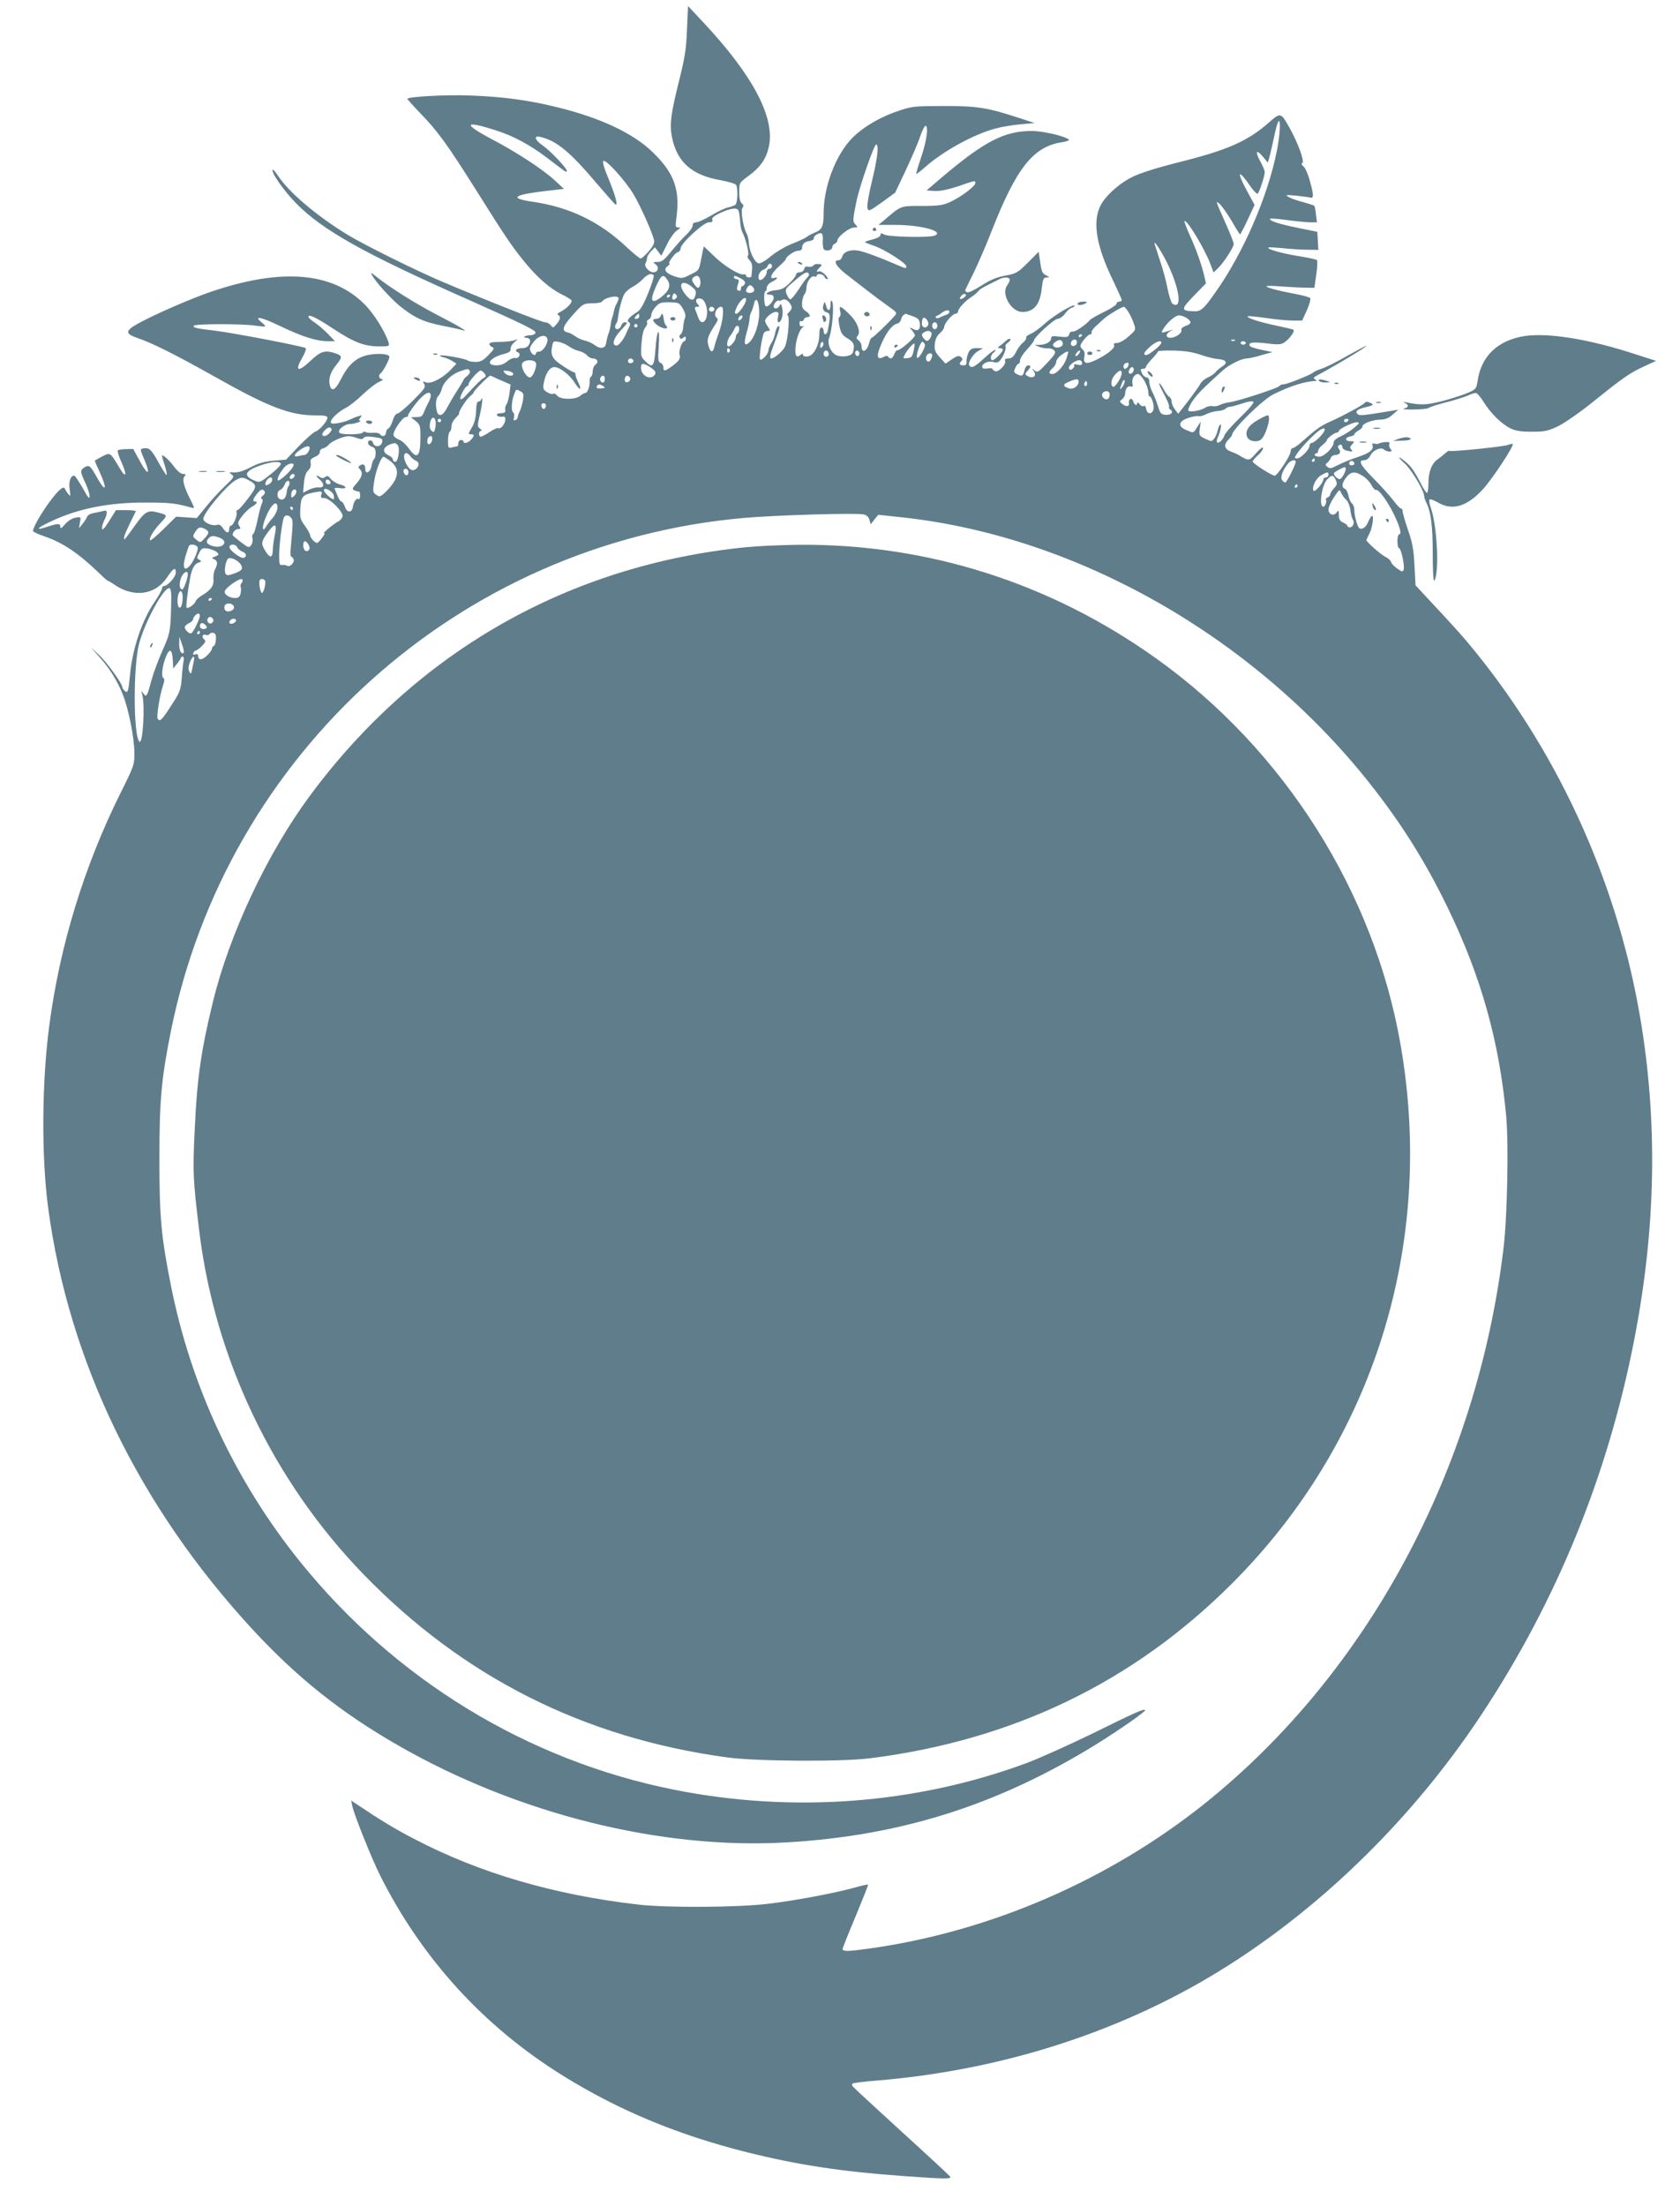 <?xml version="1.0" standalone="no"?>
<!DOCTYPE svg PUBLIC "-//W3C//DTD SVG 20010904//EN"
 "http://www.w3.org/TR/2001/REC-SVG-20010904/DTD/svg10.dtd">
<svg version="1.0" xmlns="http://www.w3.org/2000/svg"
 width="975pt" height="1280pt" viewBox="0 0 975 1280"
 preserveAspectRatio="xMidYMid meet">
<g transform="translate(0,1280) scale(0.1,-0.1)"
fill="#607d8b" stroke="none">
<path d="M3987 12630 c-4 -113 -12 -162 -45 -295 -49 -196 -57 -258 -42 -332
30 -145 116 -220 284 -249 44 -8 84 -20 88 -27 12 -19 9 -104 -4 -115 -7 -5
-27 -13 -45 -16 -17 -4 -61 -25 -97 -47 -36 -21 -74 -39 -85 -39 -14 0 -21 -7
-21 -18 0 -10 -16 -34 -36 -53 -20 -18 -59 -62 -87 -96 -42 -52 -56 -63 -81
-63 -27 0 -28 -1 -11 -14 22 -16 14 -46 -13 -46 -25 0 -56 35 -46 52 4 7 9 21
9 31 1 10 12 28 24 40 l22 22 19 -25 18 -24 33 66 c17 36 44 72 58 81 21 13
22 17 8 17 -17 0 -18 6 -12 53 23 165 -11 262 -137 384 -111 108 -298 197
-543 258 -170 43 -323 64 -520 71 -135 5 -348 -6 -361 -19 -2 -1 34 -41 79
-88 98 -101 154 -178 327 -453 165 -263 200 -314 272 -403 74 -91 149 -157
216 -190 29 -14 55 -30 58 -35 8 -12 -24 -46 -61 -66 -17 -8 -24 -17 -17 -19
18 -7 15 -27 -8 -54 -19 -23 -21 -23 -34 -6 -7 9 -22 17 -33 17 -19 0 -330
123 -593 234 -160 68 -456 215 -555 275 -175 107 -337 244 -400 339 -15 23
-30 40 -32 38 -13 -12 61 -119 132 -192 157 -161 397 -295 1028 -574 279 -124
367 -167 365 -179 -2 -10 -14 -16 -30 -16 -15 -1 -30 -4 -34 -8 -4 -4 0 -7 9
-7 23 0 30 -16 17 -40 -7 -13 -21 -20 -40 -20 -32 0 -48 -15 -25 -24 21 -8 7
-39 -15 -33 -10 2 -30 -6 -45 -19 -17 -15 -41 -24 -61 -24 -71 0 -45 44 40 66
30 8 41 15 39 29 -1 10 8 27 20 37 l22 20 -25 -8 c-14 -4 -51 -8 -82 -8 -39 0
-58 -4 -58 -12 0 -6 8 -15 17 -18 14 -6 10 -13 -22 -46 -31 -32 -46 -40 -75
-40 -20 0 -40 4 -45 8 -12 11 -154 36 -161 29 -3 -2 8 -8 23 -11 15 -4 38 -14
50 -22 l22 -14 -29 -31 c-45 -50 -119 -89 -147 -78 -21 8 -22 7 -11 -10 10
-17 2 -28 -65 -95 -42 -42 -83 -76 -91 -76 -9 0 -20 -17 -27 -41 -7 -23 -19
-43 -26 -46 -7 -3 -13 -14 -13 -24 0 -20 -24 -26 -35 -8 -4 6 -21 9 -39 8 -17
-2 -37 0 -43 4 -6 4 -14 3 -18 -3 -7 -11 -103 -14 -130 -4 -27 11 21 54 59 54
26 0 77 19 52 20 -5 0 -2 7 5 16 12 15 11 16 -11 9 -14 -4 -36 -13 -50 -20
-14 -7 -44 -16 -67 -20 -34 -5 -43 -4 -43 7 0 19 46 61 90 83 19 10 62 44 95
76 34 32 76 65 95 73 19 8 27 15 18 16 -19 0 -24 25 -8 35 12 7 50 79 50 94 0
18 -66 23 -125 11 -68 -14 -115 -57 -158 -143 -31 -61 -53 -72 -63 -32 -9 36
3 75 37 117 37 46 36 53 -2 67 -61 21 -87 14 -143 -39 -77 -73 -99 -66 -50 18
14 24 22 47 18 52 -11 10 -413 87 -524 101 -113 13 -132 18 -125 29 7 12 289
12 360 0 28 -4 52 -6 54 -4 2 2 -7 12 -20 23 -52 42 -3 32 109 -22 124 -60
210 -87 276 -87 l40 0 -44 46 c-25 25 -60 54 -77 65 -18 12 -33 25 -33 30 0
19 44 -3 145 -69 118 -78 178 -101 263 -102 61 0 63 1 57 23 -20 62 -85 168
-140 222 -186 186 -479 211 -885 74 -112 -37 -339 -136 -428 -186 -76 -42 -77
-59 -5 -84 88 -30 214 -93 446 -223 313 -177 440 -226 584 -226 56 0 73 -3 73
-14 0 -20 -47 -74 -71 -81 -11 -4 -54 -42 -95 -84 l-74 -78 -72 -6 c-54 -5
-87 -14 -133 -38 -40 -21 -72 -31 -95 -30 -32 2 -33 1 -16 -12 17 -12 15 -17
-39 -68 -32 -30 -81 -84 -110 -120 l-53 -65 -60 4 -60 4 -72 -71 c-40 -39 -75
-69 -78 -66 -10 9 17 55 59 100 44 47 44 46 -21 63 -51 13 -70 2 -120 -68 -75
-103 -69 -97 -70 -80 0 12 14 44 68 153 2 4 -23 7 -56 7 l-59 0 -39 -62 c-25
-41 -40 -57 -42 -46 -2 9 4 30 12 47 21 41 21 64 -1 57 -10 -3 -35 -8 -55 -12
-21 -3 -40 -13 -43 -23 -3 -9 -15 -27 -26 -41 l-21 -25 6 34 c6 33 6 33 -26
27 -20 -3 -44 -19 -61 -38 -20 -24 -27 -28 -27 -15 0 21 -14 21 -74 1 -74 -25
-65 -9 16 29 159 76 340 112 553 111 144 0 176 -4 268 -30 16 -5 16 -1 -6 43
-40 78 -51 121 -37 138 10 12 9 15 -8 15 -12 0 -32 16 -51 41 -28 39 -71 77
-71 64 0 -3 7 -29 16 -56 9 -27 14 -52 11 -55 -2 -3 -23 29 -46 71 -43 78 -55
89 -89 83 -20 -3 -20 -4 4 -61 39 -91 24 -102 -22 -17 l-41 75 -41 -1 c-23 0
-45 -4 -48 -7 -4 -4 5 -34 20 -67 35 -77 28 -100 -10 -36 -55 93 -54 92 -102
67 -23 -12 -42 -23 -42 -25 0 -2 14 -34 31 -71 42 -93 33 -116 -14 -33 -44 78
-49 83 -77 66 -26 -16 -25 -25 5 -90 14 -29 25 -64 25 -78 0 -19 -10 -7 -40
48 -23 39 -44 72 -49 72 -22 0 -33 -32 -27 -77 6 -44 5 -46 -8 -29 -9 10 -17
24 -19 29 -6 20 -35 -2 -82 -65 -52 -68 -108 -165 -103 -180 2 -5 33 -19 68
-31 105 -36 197 -98 318 -215 23 -23 45 -42 48 -42 3 0 18 -9 33 -19 113 -81
241 -65 310 38 37 56 51 63 51 28 0 -24 -47 -77 -68 -77 -7 0 -12 -7 -12 -15
0 -8 -20 -44 -44 -79 -71 -104 -127 -268 -141 -416 -10 -102 -13 -114 -30
-100 -8 7 -15 17 -15 22 0 21 -90 146 -136 188 l-48 45 46 -52 c62 -67 109
-143 141 -224 34 -85 67 -254 67 -342 0 -64 -4 -75 -79 -225 -211 -423 -354
-887 -415 -1352 -44 -331 -46 -760 -7 -1056 120 -896 529 -1737 1189 -2451
260 -280 511 -480 842 -670 693 -398 1527 -606 2256 -563 660 38 1225 217
1791 566 136 84 295 195 289 202 -8 8 -56 -13 -311 -139 -132 -64 -301 -140
-375 -168 -645 -239 -1361 -293 -2050 -155 -850 170 -1618 639 -2169 1323
-377 468 -634 1019 -750 1606 -56 282 -66 391 -66 730 0 341 11 463 66 739
325 1618 1676 2832 3318 2980 182 17 664 31 704 21 18 -5 29 -16 33 -32 l7
-25 22 28 22 27 150 -16 c1009 -113 2025 -691 2698 -1537 184 -232 325 -455
456 -725 195 -402 299 -774 340 -1208 15 -163 7 -583 -15 -767 -154 -1288
-790 -2469 -1736 -3226 -555 -443 -1242 -741 -1939 -839 -125 -18 -161 -19
-161 -4 0 6 34 92 76 191 41 99 74 182 72 183 -2 2 -35 -5 -73 -16 -117 -33
-352 -77 -505 -95 -176 -22 -590 -24 -755 -5 -487 56 -923 183 -1301 381 -112
58 -193 107 -338 204 l-28 19 7 -34 c11 -51 112 -303 161 -401 243 -484 603
-878 1063 -1163 326 -202 665 -342 1066 -443 293 -73 548 -112 895 -137 246
-18 293 -19 285 -5 -4 6 -131 124 -283 262 -152 139 -280 257 -284 263 -4 5
-4 13 0 16 4 3 72 12 152 18 669 57 1308 251 1861 566 630 360 1212 913 1639
1560 435 658 731 1385 884 2170 128 656 138 1280 31 1893 -139 796 -493 1557
-1008 2167 -33 39 -112 126 -176 194 l-116 125 -6 115 c-5 93 -12 134 -38 207
-17 50 -31 99 -31 108 0 9 -4 16 -10 16 -5 0 -25 21 -45 48 -20 26 -72 84
-117 129 -77 79 -88 103 -48 103 11 0 26 12 34 29 16 31 62 49 79 32 6 -6 20
-11 30 -11 16 0 17 3 7 15 -7 8 -10 21 -7 29 4 10 -2 13 -22 11 -15 -1 -33 -5
-38 -8 -6 -4 -18 -4 -26 -1 -12 4 -14 0 -11 -14 6 -22 -21 -42 -81 -62 -44
-14 -95 -35 -138 -57 -23 -12 -31 -12 -43 -2 -14 11 -14 15 -2 23 8 6 17 19
21 29 3 9 15 17 26 17 25 0 36 17 22 34 -6 7 -8 16 -4 19 11 12 23 8 23 -7 0
-7 10 -16 23 -20 34 -9 42 -7 29 6 -9 9 -8 16 5 30 15 17 15 18 -11 18 -33 0
-31 23 2 28 12 2 22 7 22 12 0 5 11 15 24 22 14 7 24 18 23 23 -2 16 55 39
101 40 32 1 51 8 75 30 l32 28 -40 -7 c-171 -28 -185 -30 -198 -17 -14 14 2
27 43 37 52 12 56 15 32 27 -16 7 -26 7 -30 1 -9 -13 -118 -72 -199 -109 -59
-26 -80 -41 -172 -122 -20 -18 -42 -33 -48 -33 -7 0 -13 -9 -13 -20 0 -23 -77
-140 -92 -140 -17 0 -128 71 -128 82 0 5 14 22 30 36 17 15 30 33 30 42 -1 9
-17 -3 -40 -29 -41 -47 -42 -47 -100 -12 -8 5 -30 15 -47 21 -38 14 -43 40
-13 70 11 11 20 23 20 26 0 31 178 206 242 237 103 50 180 74 248 77 3 0 -1 4
-9 9 -10 7 -8 12 12 22 112 60 287 165 287 173 0 2 -49 -24 -110 -58 -60 -35
-129 -69 -152 -76 -24 -8 -45 -18 -48 -22 -9 -11 -150 -68 -171 -68 -10 0 -20
-4 -24 -10 -7 -12 -248 -90 -289 -94 -17 -2 -42 -8 -55 -15 -13 -7 -32 -10
-43 -8 -11 3 -30 0 -42 -8 -28 -18 -92 -29 -100 -17 -3 5 8 29 24 54 27 40 62
76 178 180 37 33 106 67 137 68 11 0 49 8 85 19 l65 18 -63 13 c-34 7 -65 17
-68 22 -13 21 14 25 94 16 70 -9 86 -8 107 6 27 18 61 64 52 72 -2 3 -49 14
-102 25 -96 20 -173 45 -164 54 3 2 50 -2 104 -10 55 -8 125 -15 156 -15 l56
0 28 61 c16 37 23 65 18 70 -5 5 -45 16 -89 24 -100 19 -164 36 -164 44 0 3
37 3 83 -1 45 -3 107 -7 138 -7 l57 -1 11 77 c6 42 8 80 4 84 -5 4 -55 15
-113 24 -97 16 -179 40 -169 49 2 2 40 0 84 -4 44 -5 108 -9 143 -9 l63 -1 -3
52 -3 53 -109 22 c-112 23 -166 40 -166 53 0 4 42 1 93 -6 50 -7 112 -13 136
-14 l44 0 -6 45 c-2 26 -7 48 -10 51 -3 3 -31 12 -63 21 -33 8 -70 21 -84 29
-23 13 -20 14 40 9 36 -4 73 -9 83 -11 22 -7 22 13 -2 99 -10 38 -27 74 -36
81 -12 9 -14 15 -7 20 14 9 -24 114 -73 202 -52 93 -53 93 -121 33 -127 -111
-243 -161 -537 -234 -107 -27 -210 -59 -252 -80 -78 -37 -163 -114 -190 -171
-45 -94 -22 -231 70 -422 30 -63 55 -118 55 -123 0 -5 -7 -9 -15 -9 -8 0 -15
-6 -15 -12 0 -7 -33 -29 -73 -48 -39 -19 -76 -40 -82 -47 -24 -29 -88 -71
-100 -67 -7 3 -16 -3 -20 -15 -5 -18 -12 -19 -56 -14 -41 5 -49 3 -49 -10 0
-20 -30 -37 -67 -38 l-28 0 25 -11 c14 -6 37 -10 51 -9 14 1 31 -5 38 -13 10
-12 3 -24 -42 -72 -50 -53 -56 -57 -73 -44 -17 14 -18 14 -6 -2 23 -29 -4 -50
-38 -28 -12 8 -12 11 3 28 21 23 22 32 3 32 -8 0 -17 -13 -21 -30 -7 -32 -15
-36 -45 -20 -17 9 -18 14 -8 35 6 14 15 25 20 25 4 0 8 9 8 20 0 11 18 39 40
62 22 24 40 47 40 52 0 18 118 126 138 126 11 0 30 13 42 29 11 17 30 33 41
36 11 4 18 9 15 12 -9 10 -127 -62 -174 -106 -26 -24 -62 -50 -80 -58 -18 -7
-30 -18 -27 -23 3 -4 -5 -17 -17 -27 -13 -10 -32 -35 -42 -56 -14 -27 -25 -37
-44 -37 -17 0 -22 -4 -19 -14 8 -20 -38 -67 -57 -60 -9 3 -16 9 -16 13 0 4
-13 6 -30 3 -22 -3 -30 0 -30 10 0 21 40 37 67 27 15 -5 26 -3 36 9 20 22 39
71 32 82 -3 5 4 15 15 23 11 7 17 17 13 20 -3 4 -13 0 -22 -8 -9 -9 -25 -22
-36 -30 -18 -13 -18 -14 -2 -15 9 0 17 -4 17 -9 0 -12 -47 -61 -60 -61 -16 0
-12 32 8 46 9 7 12 14 7 14 -6 0 -35 -22 -65 -50 -54 -50 -73 -59 -85 -40 -10
16 23 68 53 84 l27 15 -36 1 c-29 0 -38 -5 -49 -27 -7 -16 -12 -38 -11 -50 2
-17 -3 -23 -18 -23 -23 0 -27 10 -11 26 8 8 6 15 -4 23 -11 9 -22 7 -52 -14
l-37 -25 -33 37 c-28 31 -32 43 -29 77 3 28 12 48 30 63 14 12 25 29 25 37 0
20 48 76 66 76 8 0 14 6 14 13 1 16 40 60 76 83 16 10 34 25 41 34 9 13 31 25
125 71 26 13 58 11 58 -4 0 -7 -7 -22 -15 -33 -36 -49 22 -153 87 -154 68 -1
105 44 114 139 6 53 10 61 28 61 19 0 19 1 -4 13 -21 10 -26 23 -33 74 l-9 62
-62 -62 c-59 -59 -67 -64 -131 -76 -50 -9 -86 -24 -138 -57 -38 -25 -76 -43
-84 -40 -8 3 -13 9 -11 14 2 4 24 50 50 102 25 52 72 160 103 240 144 367 242
490 409 515 26 4 44 11 39 15 -24 21 -150 50 -216 50 -158 0 -274 -60 -521
-269 l-89 -76 46 -3 c31 -2 75 7 137 27 105 36 100 35 100 18 0 -18 -86 -82
-146 -109 -42 -19 -66 -23 -165 -23 -126 0 -118 3 -217 -82 l-34 -28 99 0
c149 0 287 -38 227 -62 -30 -13 -267 -8 -292 6 -18 10 -22 9 -22 -2 0 -9 -18
-19 -45 -26 -25 -6 -45 -13 -45 -15 0 -3 22 -12 49 -21 62 -20 191 -102 191
-121 0 -12 -6 -12 -37 2 -123 53 -207 84 -243 90 -47 8 -86 -8 -93 -37 -3 -11
-12 -19 -21 -19 -34 0 -13 -37 47 -83 34 -26 89 -69 123 -95 33 -26 86 -65
117 -87 55 -39 55 -40 37 -60 -44 -49 -124 -125 -131 -125 -4 0 -10 -12 -14
-27 -13 -53 -45 -67 -45 -21 0 11 -8 26 -17 33 -14 10 -15 16 -5 27 19 24 -4
83 -51 127 -49 48 -60 51 -51 15 4 -15 2 -29 -4 -33 -7 -4 -7 -21 0 -55 8 -38
17 -52 43 -67 38 -23 45 -35 38 -72 -4 -21 -13 -28 -40 -33 -19 -4 -45 -2 -59
5 -33 15 -55 67 -42 101 18 46 30 191 17 211 -6 10 -9 5 -9 -18 0 -40 -17 -43
-26 -6 -7 24 -8 25 -14 8 -9 -26 -3 -42 20 -48 19 -5 20 -26 4 -104 -5 -28
-24 -30 -24 -3 0 11 -6 20 -12 20 -9 0 -13 -15 -13 -42 -1 -62 -33 -122 -67
-126 -17 -2 -28 1 -28 9 0 9 -3 9 -15 -1 -23 -19 -33 -3 -28 47 5 54 27 109
46 117 6 3 4 4 -5 3 -9 -1 -17 1 -17 6 -2 22 0 28 8 23 5 -3 11 1 15 9 3 8 12
15 21 15 22 0 18 17 -9 35 -19 13 -23 23 -21 52 2 20 9 41 14 46 6 6 11 23 11
37 0 33 28 73 46 66 8 -3 14 -1 14 4 0 16 37 11 44 -5 3 -8 11 -15 17 -15 7 0
2 11 -11 25 -13 14 -30 23 -37 21 -18 -7 -16 2 4 22 16 16 15 17 -6 20 -13 2
-27 -2 -31 -9 -5 -6 -17 -9 -28 -7 -14 4 -22 0 -25 -13 -3 -11 -14 -19 -26
-19 -12 0 -21 -6 -21 -13 0 -7 -17 -30 -38 -50 -29 -29 -47 -38 -82 -41 -44
-4 -70 -26 -31 -26 14 0 21 -6 21 -18 0 -22 -37 -59 -47 -48 -10 10 -11 86 -1
86 4 0 8 9 8 20 0 12 12 26 30 35 34 17 40 30 11 22 -30 -7 -14 28 30 68 22
19 39 37 39 40 0 15 48 49 70 50 17 0 25 6 25 17 0 23 15 36 45 40 14 2 24 9
23 15 -3 15 33 36 46 28 5 -3 8 -22 6 -43 -1 -20 1 -42 6 -48 13 -15 49 -6 49
12 0 8 7 17 15 20 8 4 15 12 15 19 0 21 69 75 96 75 24 0 24 1 9 17 -17 17
-17 26 6 138 17 82 103 330 114 327 16 -5 8 -78 -25 -215 -18 -71 -29 -140
-26 -153 6 -22 8 -22 84 32 l77 56 62 131 c34 73 72 160 83 195 12 34 26 62
31 62 19 0 7 -89 -25 -182 -18 -54 -31 -98 -29 -98 3 0 25 17 49 38 108 96
287 194 414 227 36 10 101 20 145 24 l80 7 -95 31 c-181 59 -239 68 -435 68
-177 -1 -182 -1 -274 -33 -109 -38 -213 -103 -271 -170 -88 -102 -150 -274
-150 -418 0 -78 -9 -97 -52 -114 -18 -7 -40 -19 -48 -26 -8 -6 -46 -24 -85
-39 -39 -16 -93 -48 -122 -72 -30 -26 -60 -43 -70 -41 -23 4 -54 68 -57 116
-1 20 -6 46 -13 57 -20 36 -36 135 -24 149 8 10 7 17 -4 26 -10 8 -15 30 -15
66 0 53 0 54 55 94 68 50 101 98 117 168 37 169 -91 413 -380 722 l-89 95 -6
-135z m3423 -707 c-53 -265 -195 -592 -356 -819 -71 -101 -85 -113 -131 -110
-70 3 -70 12 6 90 l70 72 -10 43 c-14 61 -47 156 -86 240 -18 41 -31 76 -29
78 13 13 120 -165 151 -250 l18 -48 24 23 c33 31 93 123 93 142 0 9 -21 62
-46 118 -63 142 -61 136 -34 113 12 -11 43 -55 68 -97 24 -43 47 -78 49 -78 2
0 22 38 44 85 l40 86 -46 85 c-62 115 -48 125 26 17 17 -24 35 -41 39 -36 10
11 40 103 40 124 0 9 -12 38 -26 63 -32 58 -23 73 16 26 l28 -34 11 39 c6 22
17 73 26 114 8 40 19 78 23 85 16 25 12 -71 -8 -171z m-4530 120 c100 -32 198
-85 294 -158 43 -33 87 -66 98 -74 10 -8 18 -9 18 -3 0 16 -94 115 -139 147
-49 33 -56 61 -13 50 93 -22 173 -89 323 -267 55 -64 104 -120 110 -124 18
-11 1 51 -41 153 -25 59 -35 95 -28 99 15 10 127 -114 174 -192 41 -69 107
-217 119 -264 5 -20 -2 -35 -30 -68 -20 -23 -41 -42 -47 -42 -6 0 -41 29 -79
64 -158 150 -334 235 -552 266 -134 20 -108 40 82 62 l104 12 -54 50 c-70 64
-219 162 -366 239 -170 90 -159 110 27 50z m1405 -463 c3 -5 8 -32 10 -59 1
-26 7 -57 13 -67 20 -39 42 -128 33 -137 -5 -5 -2 -16 9 -27 12 -12 17 -29 15
-51 -2 -19 -4 -37 -4 -41 -1 -12 -31 -9 -31 2 0 6 -6 10 -13 8 -25 -6 -112 47
-172 105 -32 31 -60 57 -60 57 -1 0 -8 -31 -15 -69 -13 -70 -13 -70 -63 -94
-47 -24 -51 -24 -94 -10 -51 18 -65 40 -38 59 10 8 15 14 11 14 -14 0 28 60
46 66 10 3 18 13 18 23 0 28 133 151 164 151 18 0 24 4 20 15 -4 11 9 22 47
40 57 26 94 32 104 15z m2489 -306 c73 -150 89 -275 30 -236 -6 4 -19 43 -28
87 -8 44 -29 120 -46 169 -16 50 -30 92 -30 95 1 14 42 -51 74 -115z m-2294
-19 c0 -8 -7 -15 -15 -15 -8 0 -15 -8 -15 -18 0 -24 -35 -58 -45 -43 -10 17 4
49 25 56 10 3 21 12 24 20 7 20 26 19 26 0z m214 -44 c3 -5 -1 -14 -8 -20 -8
-7 -31 -39 -52 -72 -21 -32 -43 -58 -49 -56 -5 2 -14 16 -20 31 -9 25 -6 31
26 59 74 65 93 76 103 58z m-900 -10 c3 -4 -11 -50 -32 -101 -25 -63 -45 -98
-62 -109 -49 -31 -66 -51 -51 -60 9 -6 10 -13 3 -27 -6 -11 -13 -26 -16 -34
-14 -36 -44 -75 -57 -75 -30 0 -20 41 21 85 45 49 46 50 26 50 -8 0 -18 -9
-21 -20 -7 -22 -35 -28 -35 -7 0 8 3 17 7 20 3 4 8 17 9 30 6 51 25 122 39
144 8 12 30 30 47 39 18 9 45 30 59 45 27 29 53 37 63 20z m80 -26 c21 -32 9
-64 -38 -100 -57 -43 -67 -21 -28 65 30 67 41 73 66 35z m189 4 c6 -23 -1 -49
-13 -49 -4 0 -15 11 -23 24 -12 17 -13 26 -4 35 17 17 34 13 40 -10z m235 6
c20 -10 29 -21 25 -30 -3 -8 -9 -15 -14 -15 -5 0 -9 -7 -9 -16 0 -9 -6 -14
-12 -11 -14 5 -14 9 -3 45 5 16 2 22 -9 22 -9 0 -16 5 -16 10 0 13 1 13 38 -5z
m-284 -48 c24 -19 28 -28 22 -50 -9 -37 -28 -34 -61 8 -44 58 -17 86 39 42z
m362 -26 c-10 -15 -46 -14 -46 2 0 7 5 18 12 25 10 10 15 9 26 -2 8 -8 11 -19
8 -25z m-454 -43 c-15 -15 -26 -4 -18 18 5 13 9 15 18 6 9 -9 9 -15 0 -24z
m1673 6 c-23 -17 -32 -10 -15 11 7 8 17 12 23 8 6 -4 3 -11 -8 -19z m-1705 12
c0 -3 -4 -8 -10 -11 -5 -3 -10 -1 -10 4 0 6 5 11 10 11 6 0 10 -2 10 -4z
m-300 -17 c0 -6 -5 -20 -12 -32 -7 -12 -13 -31 -15 -42 -2 -11 -6 -27 -9 -35
-4 -8 -8 -28 -10 -45 -2 -16 -8 -41 -14 -55 -5 -14 -10 -36 -12 -50 -4 -32
-33 -38 -67 -12 -15 11 -41 23 -58 26 -18 4 -42 16 -55 25 -13 10 -32 20 -43
22 -43 9 -29 40 56 131 33 34 42 38 87 38 28 0 54 5 57 11 15 24 95 39 95 18z
m508 -43 c22 -69 -22 -134 -46 -68 -5 15 -13 35 -17 45 -5 12 -2 17 11 17 14
0 15 3 6 12 -20 20 -14 40 10 36 17 -2 27 -14 36 -42z m232 35 c0 -20 -42 -81
-56 -81 -11 0 -11 6 -3 27 17 45 59 83 59 54z m261 -32 c7 -14 4 -24 -11 -39
-11 -11 -15 -20 -9 -20 14 0 3 -139 -15 -180 -10 -26 -62 -70 -81 -70 -10 0
-5 25 14 75 35 94 41 117 28 112 -7 -2 -14 -19 -18 -38 -3 -20 -13 -46 -22
-59 -9 -14 -17 -32 -17 -42 0 -21 -37 -61 -49 -54 -8 5 11 135 23 155 4 6 14
11 23 11 14 0 14 3 -1 25 -9 13 -16 28 -16 33 0 17 41 52 61 52 18 0 20 -4 14
-30 -4 -16 -2 -30 3 -30 17 0 30 46 22 81 -6 27 -9 30 -15 17 -9 -21 -35 -24
-35 -4 0 7 7 19 15 26 8 7 15 9 15 6 0 -4 8 -3 17 3 19 10 37 0 54 -30z m-185
-38 c2 -67 -27 -153 -60 -180 -27 -22 -30 -5 -13 59 10 33 17 69 17 80 0 11 4
28 9 38 6 9 12 30 16 45 10 51 30 25 31 -42z m-443 18 c14 -24 18 -42 12 -55
-4 -10 -9 -34 -10 -52 -1 -19 -8 -37 -15 -42 -7 -4 -9 -13 -5 -19 5 -9 10 -9
21 0 11 9 14 8 14 -5 0 -9 -4 -16 -9 -16 -13 0 -33 -56 -27 -77 7 -23 -2 -37
-44 -68 -41 -30 -50 -31 -50 -6 0 10 -7 22 -16 25 -15 6 -16 19 -11 98 4 57 2
87 -4 81 -5 -5 -12 -50 -15 -101 -8 -102 -16 -111 -61 -66 -24 24 -25 30 -20
101 4 49 11 81 22 93 9 10 14 24 10 29 -3 6 1 14 9 17 9 3 16 16 16 27 0 12
12 33 26 48 22 23 33 26 81 25 52 -1 56 -3 76 -37z m182 2 c7 -12 -12 -24 -25
-16 -11 7 -4 25 10 25 5 0 11 -4 15 -9z m50 -38 c-1 -27 -12 -73 -23 -103 -11
-30 -23 -67 -26 -82 -9 -38 -23 -35 -35 8 -10 36 -3 55 45 129 10 15 12 25 5
30 -24 14 -4 65 25 65 9 0 12 -15 9 -47z m2355 15 c11 -18 25 -49 31 -68 12
-33 11 -35 -31 -72 -24 -22 -53 -38 -67 -38 -15 0 -22 -4 -18 -11 10 -15 -28
-48 -93 -82 -65 -33 -87 -30 -79 12 4 19 1 33 -8 41 -8 7 -15 17 -15 22 0 16
43 68 57 68 8 0 11 4 8 10 -3 5 7 21 22 35 15 14 37 34 49 45 22 20 104 70
117 70 4 0 16 -15 27 -32z m-1040 2 c0 -6 -8 -13 -17 -16 -10 -3 -26 -10 -36
-15 -11 -6 -22 -7 -25 -3 -4 4 -2 9 4 11 6 2 20 10 30 18 22 17 44 19 44 5z
m-1800 -25 c0 -8 -7 -15 -16 -15 -14 0 -14 3 -4 15 7 8 14 15 16 15 2 0 4 -7
4 -15z m1585 1 c32 -11 41 -20 43 -41 5 -37 -10 -50 -39 -34 -23 12 -24 11 -6
-8 9 -11 17 -24 17 -29 0 -14 -89 -90 -101 -86 -5 1 -14 -9 -19 -23 -10 -26
-24 -32 -35 -15 -4 7 -13 6 -27 -1 -39 -21 -44 5 -14 73 30 70 64 114 92 120
10 2 20 12 23 23 2 11 8 23 15 27 6 4 11 8 11 8 0 0 18 -7 40 -14z m-987 -8
c-2 -6 -10 -14 -16 -16 -7 -2 -10 2 -6 12 7 18 28 22 22 4z m2580 -4 c30 -21
28 -33 -7 -45 -18 -7 -28 -16 -25 -24 7 -16 -33 -45 -63 -45 -29 0 -30 23 0
39 17 9 17 10 2 5 -56 -18 -58 -18 -47 2 22 40 72 84 94 84 13 0 34 -7 46 -16z
m-1501 -38 c-10 -25 -37 -19 -37 7 0 13 3 27 7 31 11 11 36 -21 30 -38z m53
-6 c0 -11 -7 -20 -15 -20 -8 0 -15 9 -15 20 0 11 7 20 15 20 8 0 15 -9 15 -20z
m-1740 0 c0 -5 -4 -10 -10 -10 -5 0 -10 5 -10 10 0 6 5 10 10 10 6 0 10 -4 10
-10z m590 -19 c0 -11 -4 -23 -10 -26 -5 -3 -10 -13 -10 -22 0 -18 -28 -53 -42
-53 -14 0 -9 37 10 61 10 13 21 32 25 42 9 23 27 22 27 -2z m1115 -21 c8 -13
-14 -52 -27 -48 -7 3 -16 12 -22 21 -8 13 -7 20 4 27 19 13 37 13 45 0z m875
-14 c0 -3 -4 -8 -10 -11 -5 -3 -10 -1 -10 4 0 6 5 11 10 11 6 0 10 -2 10 -4z
m-3104 -20 c9 -23 -24 -76 -46 -76 -11 0 -20 -4 -20 -10 0 -17 -19 -11 -30 10
-9 17 -6 27 16 55 28 37 70 48 80 21z m2992 -28 c4 -20 -36 -34 -52 -18 -8 8
-6 15 9 26 23 17 39 14 43 -8z m82 8 c0 -18 -16 -29 -30 -21 -13 8 -1 35 16
35 8 0 14 -6 14 -14z m917 8 c-3 -3 -12 -4 -19 -1 -8 3 -5 6 6 6 11 1 17 -2
13 -5z m-3865 -34 c15 -11 41 -23 57 -26 17 -4 38 -15 47 -25 9 -11 25 -19 35
-19 26 0 35 -21 16 -35 -10 -7 -17 -24 -17 -38 0 -14 -4 -28 -9 -32 -6 -3 -9
-13 -9 -23 3 -29 -12 -72 -24 -72 -6 0 -20 -7 -30 -16 -26 -24 -116 -24 -134
0 -7 10 -18 15 -24 11 -6 -4 -22 1 -36 10 -22 14 -24 21 -18 53 10 56 34 92
62 92 31 0 89 -45 119 -93 29 -46 42 -43 19 4 -9 18 -16 38 -16 46 0 7 -4 13
-9 13 -5 0 -36 17 -68 39 -60 40 -70 61 -57 120 4 20 9 23 37 17 18 -3 44 -15
59 -26z m1469 -3 c-8 -8 -11 -7 -11 4 0 20 13 34 18 19 3 -7 -1 -17 -7 -23z
m597 12 c3 -17 -37 -84 -45 -75 -10 9 19 97 31 93 6 -2 12 -10 14 -18z m1372
12 c0 -13 -72 -71 -87 -71 -22 0 -14 17 22 49 35 30 65 40 65 22z m490 -1 c0
-5 -7 -10 -15 -10 -8 0 -15 5 -15 10 0 6 7 10 15 10 8 0 15 -4 15 -10z m-1928
-46 c-7 -33 -12 -40 -36 -42 -26 -3 -27 -2 -15 20 13 27 51 70 56 64 2 -1 0
-21 -5 -42z m-1067 7 c3 -5 1 -12 -5 -16 -5 -3 -10 1 -10 9 0 18 6 21 15 7z
m575 -27 c0 -8 -7 -14 -15 -14 -15 0 -21 21 -9 33 10 9 24 -2 24 -19z m175 -4
c-5 -8 -11 -8 -17 -2 -6 6 -7 16 -3 22 5 8 11 8 17 2 6 -6 7 -16 3 -22z m1275
5 c-7 -9 -15 -13 -18 -10 -3 2 1 11 8 20 7 9 15 13 18 10 3 -2 -1 -11 -8 -20z
m709 -4 c35 -12 79 -23 97 -24 51 -4 62 -21 28 -43 -16 -10 -34 -26 -41 -35
-7 -9 -26 -22 -43 -29 -16 -7 -36 -23 -43 -36 -6 -12 -38 -57 -70 -99 l-59
-76 -19 25 c-10 13 -19 33 -19 45 0 11 -6 24 -14 28 -7 4 -21 22 -30 40 -9 17
-21 35 -27 39 -7 4 5 -23 25 -60 20 -37 34 -71 31 -76 -3 -5 -1 -11 5 -15 23
-14 10 -33 -22 -32 -30 2 -34 6 -48 52 -9 28 -23 64 -33 82 -9 18 -17 43 -17
58 0 15 -6 25 -15 25 -8 0 -19 9 -25 19 -13 26 -13 31 5 31 8 0 15 5 15 10 0
6 16 27 35 47 19 20 35 39 35 44 0 4 42 6 93 5 65 -2 111 -9 156 -25z m-769
15 c0 -1 -5 -18 -11 -37 -14 -42 -57 -89 -81 -89 -24 0 -23 13 2 35 11 10 20
26 20 36 0 9 12 27 28 38 25 19 42 26 42 17z m-790 -18 c0 -7 -5 -20 -10 -28
-12 -20 -33 0 -24 23 7 20 34 23 34 5z m-1735 -27 c7 -12 -12 -24 -25 -16 -11
7 -4 25 10 25 5 0 11 -4 15 -9z m-567 -13 c13 -16 -14 -88 -33 -88 -22 0 -55
61 -44 82 11 21 61 24 77 6z m3172 -4 c0 -12 -6 -15 -26 -10 -15 4 -23 3 -20
-2 3 -6 -1 -15 -8 -21 -11 -9 -16 -9 -22 0 -8 14 33 48 59 49 9 0 17 -7 17
-16z m267 -19 c-4 -8 -11 -15 -17 -15 -14 0 -13 27 3 33 16 6 21 1 14 -18z
m-2779 -2 c36 -23 43 -35 30 -50 -25 -31 -78 -2 -78 43 0 28 11 30 48 7z
m2812 -17 c0 -16 -18 -31 -27 -22 -8 8 5 36 17 36 5 0 10 -6 10 -14z m-3854
-8 c4 -6 -2 -19 -14 -29 -12 -9 -22 -20 -22 -23 0 -3 -17 -32 -37 -63 -21 -32
-46 -76 -58 -98 -23 -47 -50 -57 -59 -23 -10 38 -7 76 7 90 8 7 17 26 21 41 9
39 55 84 101 101 52 18 53 18 61 4z m85 -14 c12 -15 11 -18 -5 -28 -16 -10
-43 -36 -109 -108 -10 -11 -21 -17 -25 -13 -8 7 28 75 40 75 4 0 8 6 8 13 0
14 57 77 69 77 5 0 15 -7 22 -16z m167 -1 c6 -19 -33 -16 -49 3 -11 14 -9 15
16 12 16 -1 30 -9 33 -15z m3532 1 c0 -24 -40 -85 -51 -78 -16 10 -10 47 13
71 25 27 38 29 38 7z m130 -41 c13 -21 23 -50 24 -65 0 -16 4 -28 7 -28 13 0
29 -53 23 -76 -8 -31 -38 -28 -42 4 -2 13 -8 20 -14 16 -6 -4 -17 1 -25 11 -7
11 -13 13 -13 7 0 -20 -17 -13 -23 9 -6 24 -29 16 -25 -8 4 -22 -14 -26 -37
-8 -19 14 -19 16 -2 29 9 7 17 22 17 32 0 28 16 48 32 41 11 -4 14 1 10 19 -5
26 12 54 33 54 7 0 23 -17 35 -37z m-3772 18 c9 -5 34 -16 56 -25 l39 -17 -6
-51 c-4 -27 -11 -56 -17 -63 -6 -8 -10 -22 -8 -32 3 -17 -1 -19 -38 -22 -8 0
-12 -6 -9 -11 4 -6 16 -10 28 -8 18 2 21 -1 19 -22 -4 -26 -29 -53 -43 -44 -4
2 -27 -9 -51 -25 -23 -16 -46 -27 -50 -25 -13 8 -9 34 4 34 6 0 4 6 -6 13 -16
11 -16 17 -2 77 15 61 20 120 9 93 -2 -7 -10 -13 -17 -13 -8 0 -12 -19 -13
-55 -1 -37 -9 -68 -22 -91 -25 -42 -25 -44 -6 -44 19 0 19 -9 -2 -32 -17 -18
-43 -25 -43 -10 0 5 -7 9 -15 9 -8 0 -15 -9 -15 -19 0 -10 -3 -18 -7 -18 -5 0
-18 -3 -30 -6 -21 -6 -23 -3 -23 39 0 25 5 49 10 52 6 3 10 17 10 31 0 14 11
36 25 49 13 14 22 25 20 25 -11 0 40 82 61 99 13 10 24 22 24 26 0 8 86 95 95
95 3 0 13 -4 23 -9z m642 -11 c0 -21 -15 -27 -25 -10 -7 12 2 30 16 30 5 0 9
-9 9 -20z m146 9 c8 -14 -11 -33 -25 -25 -11 7 -4 36 9 36 5 0 12 -5 16 -11z
m2604 -23 c0 -25 -30 -47 -54 -40 -39 12 -40 23 -5 38 43 19 59 20 59 2z m256
-28 c-19 -26 -20 -20 -5 19 6 15 13 22 16 16 2 -7 -3 -23 -11 -35z m-210 5
c-10 -10 -19 5 -10 18 6 11 8 11 12 0 2 -7 1 -15 -2 -18z m-2806 -3 c8 -5 12
-10 8 -11 -37 -7 -52 -3 -43 12 8 11 16 11 35 -1z m-479 -31 c18 -9 19 -17 14
-52 -4 -23 -12 -51 -18 -62 -6 -11 -11 -26 -12 -34 0 -8 -6 -16 -14 -19 -10
-3 -12 1 -8 17 3 11 1 24 -4 27 -13 7 -11 62 3 101 14 37 12 37 39 22z m3419
-18 c0 -26 -17 -36 -35 -21 -18 15 -8 40 16 40 12 0 19 -7 19 -19z m-3940 -7
c0 -9 -7 -28 -15 -42 -8 -15 -19 -39 -25 -54 -8 -23 -16 -28 -42 -28 l-33 -1
28 -22 c25 -21 27 -28 27 -94 0 -114 -19 -133 -68 -64 -15 21 -39 43 -54 49
-16 6 -31 17 -34 26 -7 19 51 106 71 106 8 0 14 4 13 8 -2 5 19 37 45 70 47
60 87 81 87 46z m4698 -126 c-48 -46 -89 -93 -92 -105 -8 -25 -34 -49 -43 -39
-3 3 -1 16 5 29 15 32 24 80 14 73 -5 -3 -12 -18 -15 -33 -3 -16 -12 -37 -20
-47 -14 -19 -15 -19 -52 -2 -36 17 -37 20 -32 59 l6 41 -21 -32 c-23 -37 -19
-36 -64 -17 -52 21 -44 53 16 71 25 8 50 12 57 9 7 -2 27 3 44 12 18 9 48 17
67 18 18 1 38 7 45 14 6 6 18 11 27 11 8 0 40 9 70 19 31 11 59 15 64 10 6 -5
-26 -43 -76 -91z m-4030 65 c-4 -22 -22 -20 -26 1 -2 10 3 16 13 16 10 0 15
-7 13 -17z m-640 -87 c2 -10 1 -29 -3 -43 -5 -23 -8 -24 -21 -12 -10 10 -12
25 -8 47 7 34 26 38 32 8z m32 4 c0 -5 -4 -10 -10 -10 -5 0 -10 5 -10 10 0 6
5 10 10 10 6 0 10 -4 10 -10z m5265 0 c-3 -5 -10 -10 -16 -10 -5 0 -9 5 -9 10
0 6 7 10 16 10 8 0 12 -4 9 -10z m35 -41 c-19 -17 -54 -39 -77 -50 -28 -12
-43 -25 -43 -36 0 -29 -55 -83 -84 -83 -14 0 -26 5 -26 10 0 6 5 10 10 10 6 0
10 6 10 14 0 8 11 23 25 34 14 11 25 23 25 27 0 10 43 44 58 45 6 0 12 4 12 9
0 12 80 51 105 51 17 -1 15 -6 -15 -31z m-5937 -6 c9 -9 -22 -43 -40 -43 -18
0 -17 15 3 34 17 17 27 20 37 9z m5736 -49 c-18 -19 -39 -34 -46 -34 -7 0 -13
-7 -13 -16 0 -22 -51 -74 -73 -74 -17 0 -16 3 4 33 30 42 108 121 134 135 34
18 30 -7 -6 -44z m-5589 -5 c24 -9 34 -9 40 0 5 8 23 10 59 5 46 -6 52 -9 49
-28 -4 -29 -44 -34 -53 -7 -3 12 -12 18 -20 15 -18 -7 -8 -31 16 -37 13 -4 19
-14 19 -35 0 -17 -4 -33 -9 -36 -5 -3 -12 -22 -15 -41 -7 -37 -36 -50 -36 -16
0 25 -12 32 -30 21 -12 -7 -12 -12 -2 -22 20 -20 14 -45 -18 -82 -27 -30 -28
-35 -13 -41 10 -5 21 -7 26 -7 4 1 7 -10 7 -24 0 -14 -4 -23 -9 -20 -12 8 -28
-14 -33 -44 -5 -37 -34 -37 -46 -1 -6 17 -15 31 -21 31 -5 0 -15 15 -22 33 -7
17 -15 36 -17 41 -3 5 10 7 27 4 46 -7 48 9 4 21 -21 6 -45 21 -54 33 -13 17
-20 19 -31 11 -9 -8 -19 -9 -28 -3 -29 18 -31 10 -4 -13 30 -26 25 -50 -9 -45
-12 1 -37 -5 -55 -14 l-33 -17 5 56 c3 37 11 61 24 73 13 12 18 27 15 43 -4
19 1 26 25 36 17 7 29 19 28 29 0 9 8 18 18 20 11 2 27 13 35 23 16 19 81 47
112 48 9 1 31 -4 49 -10z m438 -11 c-4 -27 -28 -36 -28 -10 0 20 8 32 22 32 5
0 8 -10 6 -22z m-200 -31 c15 -18 3 -97 -14 -97 -8 0 -14 6 -14 13 0 8 -11 19
-25 25 -47 22 -28 59 36 71 4 0 11 -5 17 -12z m-517 -36 c-7 -12 -17 -21 -24
-21 -7 0 -22 -3 -34 -6 -36 -10 -27 13 15 40 40 26 60 20 43 -13z m591 -29 c7
-10 21 -21 31 -25 21 -8 22 -30 2 -47 -21 -18 -41 -6 -60 34 -23 49 -2 78 27
38z m-122 -23 c46 -35 55 -69 31 -117 -19 -36 -73 -92 -90 -92 -4 0 -14 6 -23
13 -14 10 -15 21 -6 77 9 59 40 140 54 140 2 0 18 -10 34 -21z m5370 1 c0 -5
-5 -10 -11 -10 -5 0 -7 5 -4 10 3 6 8 10 11 10 2 0 4 -4 4 -10z m-110 -10 c0
-15 -53 -120 -61 -120 -4 0 -12 6 -18 14 -13 15 4 62 37 99 16 18 42 23 42 7z
m340 -11 c0 -5 -7 -9 -15 -9 -15 0 -20 12 -9 23 8 8 24 -1 24 -14z m-6230 -1
c0 -7 -27 -35 -61 -61 -57 -46 -62 -48 -89 -37 -71 29 -61 57 30 89 64 23 120
27 120 9z m71 -15 c-15 -29 -80 -87 -88 -80 -8 8 13 48 39 77 24 26 63 28 49
3z m6109 -13 c0 -19 -24 -60 -35 -60 -16 0 -40 28 -32 37 9 8 50 31 60 32 4 1
7 -3 7 -9z m-5440 -21 c0 -24 -23 -21 -28 4 -2 10 3 17 12 17 10 0 16 -9 16
-21z m5340 -14 c0 -8 -7 -15 -15 -15 -8 0 -15 -6 -15 -12 0 -19 -47 -74 -56
-66 -14 15 12 72 41 89 38 22 45 23 45 4z m201 -8 c19 -12 41 -36 49 -53 9
-17 21 -29 27 -27 14 5 67 -67 103 -142 35 -73 46 -115 31 -115 -6 0 -11 -17
-11 -40 0 -22 4 -40 9 -40 12 0 35 -106 27 -126 -5 -13 -11 -12 -37 7 -18 12
-34 30 -36 38 -2 9 -16 22 -31 29 -25 11 -112 88 -112 98 0 3 8 19 17 37 18
34 29 112 14 103 -5 -3 -14 -19 -21 -35 -12 -30 -34 -46 -51 -36 -11 7 -29 72
-29 106 0 15 -6 32 -14 38 -8 7 -17 27 -20 45 -4 19 -13 37 -21 40 -21 8 -18
33 8 66 27 35 53 37 98 7z m-6201 4 c0 -12 -20 -25 -27 -18 -7 7 6 27 18 27 5
0 9 -4 9 -9z m6042 -26 c10 -21 8 -29 -10 -48 -12 -13 -22 -29 -22 -35 0 -7
-7 -15 -15 -18 -8 -4 -13 -10 -10 -14 7 -11 -5 -40 -15 -40 -27 0 -10 123 22
158 27 28 36 28 50 -3z m-6313 1 c55 -29 55 -37 0 -109 -27 -37 -55 -67 -61
-67 -5 0 -8 -6 -5 -13 6 -17 -19 -77 -33 -77 -5 0 -10 -9 -10 -20 0 -27 -16
-25 -36 5 -12 18 -22 24 -36 19 -27 -8 -78 15 -78 36 0 33 138 197 188 224 35
18 38 18 71 2z m141 -1 c0 -8 -9 -19 -20 -25 -15 -8 -20 -8 -20 3 0 14 19 37
32 37 4 0 8 -7 8 -15z m338 -13 c2 -7 -3 -12 -12 -12 -9 0 -16 7 -16 16 0 17
22 14 28 -4z m-238 -5 c0 -8 -3 -17 -7 -20 -3 -4 -8 -19 -9 -33 -4 -33 -18
-48 -38 -41 -21 8 -21 46 0 54 8 3 20 16 25 29 9 26 29 33 29 11z m5850 -17
c0 -5 -5 -10 -11 -10 -5 0 -7 5 -4 10 3 6 8 10 11 10 2 0 4 -4 4 -10z m-5594
-52 c3 -11 4 -21 1 -24 -7 -8 -57 37 -57 52 0 20 48 -4 56 -28z m-400 20 c4
-6 -1 -17 -10 -24 -11 -7 -13 -15 -7 -19 7 -4 7 -12 2 -23 -5 -9 -17 -53 -26
-97 -9 -44 -20 -81 -25 -83 -6 -2 -8 -13 -5 -25 3 -12 0 -30 -7 -40 -13 -17
-16 -16 -61 18 -26 20 -47 38 -47 40 0 17 16 35 31 35 16 0 17 3 7 19 -10 16
-7 25 17 56 15 21 41 45 56 54 29 16 38 31 19 31 -16 0 -12 15 11 44 22 28 34
32 45 14z m184 -2 c0 -7 -7 -19 -15 -26 -12 -10 -15 -9 -15 7 0 11 3 23 7 26
11 12 23 8 23 -7z m6093 -46 c10 -9 21 -35 24 -60 3 -25 10 -50 15 -56 11 -15
0 -44 -18 -44 -8 0 -14 4 -14 8 0 5 -11 14 -25 20 -19 9 -25 19 -25 44 0 28
-1 30 -13 14 -17 -23 -47 -11 -47 18 0 13 14 44 32 71 31 47 32 48 42 24 6
-13 19 -31 29 -39z m-5948 30 c-5 -16 -2 -20 17 -20 31 0 111 -80 106 -106 -2
-10 -12 -23 -24 -29 -11 -5 -38 -25 -60 -43 -21 -19 -32 -30 -25 -26 9 4 6 -6
-8 -24 -12 -18 -26 -32 -31 -32 -13 0 -40 30 -40 44 0 7 -14 32 -30 55 -28 37
-30 48 -27 102 4 66 13 78 72 90 53 11 57 10 50 -11z m-255 -76 c0 -15 -12
-41 -27 -59 -16 -17 -33 -40 -39 -51 -22 -36 -25 -6 -5 46 31 81 71 117 71 64z
m90 -4 c0 -5 -2 -10 -4 -10 -3 0 -8 5 -11 10 -3 6 -1 10 4 10 6 0 11 -4 11
-10z m-10 -55 c11 -14 11 -25 -3 -177 -3 -27 -1 -48 3 -48 4 0 10 -7 14 -15 7
-18 -22 -48 -37 -38 -7 4 -20 6 -29 5 -16 -3 -18 5 -18 55 0 57 15 181 26 216
7 21 27 22 44 2z m-96 -103 c-4 -21 -8 -46 -9 -57 -1 -11 -2 -30 -3 -42 -3
-32 -19 -28 -42 10 -27 44 -25 54 17 112 41 54 52 47 37 -23z m-403 38 c25
-14 24 -24 -5 -55 -23 -25 -24 -25 -47 -6 -22 18 -22 19 -6 45 19 29 29 31 58
16z m83 -50 c55 -21 21 -65 -37 -49 -38 10 -46 26 -25 47 15 15 29 15 62 2z
m517 -41 c7 -14 8 -24 1 -31 -15 -15 -32 0 -32 28 0 30 15 31 31 3z m-644 -15
c6 -17 -29 -95 -53 -114 -27 -24 -35 2 -18 61 9 29 18 57 21 62 8 13 44 7 50
-9z m230 0 c3 -8 17 -20 30 -25 24 -9 27 -29 7 -36 -16 -5 -78 41 -82 60 -4
22 36 23 45 1z m-118 -28 c13 -14 12 -16 -10 -25 -21 -8 -22 -10 -6 -16 20 -8
22 -28 5 -58 -6 -12 -11 -38 -9 -58 3 -39 -16 -64 -72 -97 -15 -9 -29 -23 -32
-32 -6 -17 -44 -44 -52 -36 -5 5 5 88 21 176 9 49 25 78 47 85 20 7 20 8 6 17
-16 8 -16 11 -1 40 14 27 19 30 52 25 19 -4 42 -13 51 -21z m140 -74 c13 -24
4 -34 -43 -51 -32 -11 -40 -11 -47 0 -9 15 -1 68 13 86 12 15 62 -8 77 -35z
m-309 -53 c0 -24 -23 -89 -32 -89 -16 0 -20 29 -8 65 11 32 40 50 40 24z m313
-50 c-6 -6 -9 -18 -6 -25 3 -8 2 -25 -1 -39 -5 -19 -13 -25 -34 -25 -34 1 -64
23 -57 41 10 24 89 78 100 68 5 -6 5 -13 -2 -20z m137 4 c0 -28 -12 -63 -20
-63 -9 0 -20 61 -13 73 8 14 33 7 33 -10z m-546 -89 c-3 -192 -5 -206 -50
-306 -24 -53 -53 -132 -65 -175 -26 -97 -29 -100 -47 -77 -13 18 -14 18 -7 -5
18 -60 4 -294 -16 -274 -36 36 -36 443 -1 571 36 131 145 329 176 319 6 -2 11
-25 10 -53z m66 2 c0 -42 -9 -68 -21 -60 -10 6 -12 54 -3 78 11 28 24 17 24
-18z m170 -10 c0 -3 -4 -8 -10 -11 -5 -3 -10 -1 -10 4 0 6 5 11 10 11 6 0 10
-2 10 -4z m128 -48 c4 -19 -35 -35 -50 -20 -6 6 -8 18 -4 27 8 21 50 16 54 -7z
m-198 -51 c0 -17 -37 -94 -49 -101 -12 -8 -43 23 -38 38 2 6 13 15 25 21 12 5
22 15 22 20 0 13 20 35 32 35 4 0 8 -6 8 -13z m76 -18 c10 -17 -13 -36 -27
-22 -12 12 -4 33 11 33 5 0 12 -5 16 -11z m134 -9 c0 -12 -28 -25 -36 -17 -9
9 6 27 22 27 8 0 14 -5 14 -10z m-170 -41 c0 -5 -9 -9 -20 -9 -19 0 -27 20
-13 33 7 8 33 -11 33 -24z m-40 -29 c0 -5 -5 -10 -11 -10 -5 0 -7 5 -4 10 3 6
8 10 11 10 2 0 4 -4 4 -10z m93 -40 c-1 -19 -6 -36 -12 -38 -6 -2 -11 -9 -11
-16 0 -7 -13 -25 -29 -40 -29 -28 -51 -28 -51 -1 0 9 -6 12 -16 8 -12 -4 -15
-2 -12 8 3 8 9 14 14 14 5 0 21 12 36 27 22 23 24 29 12 39 -16 13 -8 33 12
25 7 -3 16 -1 20 5 3 6 13 9 22 7 12 -3 17 -13 15 -38z m-187 -77 c-13 -13
-26 12 -26 50 l1 42 15 -43 c9 -24 13 -46 10 -49z m-63 -46 l2 -46 22 27 c12
15 22 30 23 35 0 4 5 7 10 7 6 0 8 -10 6 -22 -3 -13 -8 -58 -11 -100 -6 -72
-10 -83 -62 -163 -54 -84 -66 -95 -78 -75 -8 13 13 141 31 192 9 26 10 40 2
44 -14 9 -5 78 17 128 20 48 35 37 38 -27z m122 -2 c-17 -84 -16 -81 -26 -62
-7 12 -6 28 2 52 15 40 32 47 24 10z"/>
<path d="M3834 10966 c-3 -9 -15 -16 -25 -16 -24 0 -24 -11 0 -32 34 -29 83
-33 54 -4 -4 4 -9 19 -11 34 -4 34 -10 39 -18 18z"/>
<path d="M3890 10950 c0 -5 7 -10 15 -10 8 0 15 5 15 10 0 6 -7 10 -15 10 -8
0 -15 -4 -15 -10z"/>
<path d="M3901 10824 c0 -11 3 -14 6 -6 3 7 2 16 -1 19 -3 4 -6 -2 -5 -13z"/>
<path d="M6368 10763 c7 -3 16 -2 19 1 4 3 -2 6 -13 5 -11 0 -14 -3 -6 -6z"/>
<path d="M6310 10750 c0 -5 7 -10 15 -10 8 0 15 5 15 10 0 6 -7 10 -15 10 -8
0 -15 -4 -15 -10z"/>
<path d="M5190 10789 c0 -5 5 -7 10 -4 6 3 10 8 10 11 0 2 -4 4 -10 4 -5 0
-10 -5 -10 -11z"/>
<path d="M3231 10554 c0 -11 3 -14 6 -6 3 7 2 16 -1 19 -3 4 -6 -2 -5 -13z"/>
<path d="M6660 10642 c0 -5 7 -15 15 -22 8 -7 15 -8 15 -2 0 5 -7 15 -15 22
-8 7 -15 8 -15 2z"/>
<path d="M1951 10156 c12 -11 82 -46 86 -43 5 6 -65 47 -79 47 -6 0 -9 -2 -7
-4z"/>
<path d="M7967 9860 c3 -11 9 -20 15 -20 5 0 4 9 -2 20 -6 11 -12 20 -14 20
-2 0 -2 -9 1 -20z"/>
<path d="M8045 9780 c3 -5 8 -10 11 -10 2 0 4 5 4 10 0 6 -5 10 -11 10 -5 0
-7 -4 -4 -10z"/>
<path d="M875 9059 c-4 -6 -5 -12 -2 -15 2 -3 7 2 10 11 7 17 1 20 -8 4z"/>
<path d="M5065 11470 c-3 -5 1 -10 10 -10 9 0 13 5 10 10 -3 6 -8 10 -10 10
-2 0 -7 -4 -10 -10z"/>
<path d="M4630 11276 c0 -2 7 -7 16 -10 8 -3 12 -2 9 4 -6 10 -25 14 -25 6z"/>
<path d="M2158 11205 c22 -41 104 -131 158 -177 85 -70 143 -97 252 -118 54
-11 107 -22 117 -26 41 -14 -18 22 -150 90 -122 63 -276 160 -354 223 -27 22
-32 24 -23 8z"/>
<path d="M6255 11040 c-8 -13 25 -13 45 0 12 8 9 10 -12 10 -15 0 -30 -4 -33
-10z"/>
<path d="M5016 10981 c-3 -5 1 -11 9 -15 15 -6 29 7 18 18 -9 9 -21 8 -27 -3z"/>
<path d="M4774 10954 c3 -9 6 -18 6 -20 0 -3 4 -3 10 1 11 7 2 35 -12 35 -6 0
-7 -7 -4 -16z"/>
<path d="M5051 10894 c0 -11 3 -14 6 -6 3 7 2 16 -1 19 -3 4 -6 -2 -5 -13z"/>
<path d="M8847 10850 c-155 -25 -251 -116 -272 -262 -7 -44 -9 -47 -58 -68
-28 -12 -93 -33 -146 -47 -92 -23 -123 -25 -208 -8 -19 4 -22 3 -10 -3 25 -11
23 -26 -5 -33 -13 -4 13 -6 57 -5 44 0 83 5 86 9 3 4 46 18 95 31 49 12 106
30 128 39 21 10 44 17 51 17 7 0 27 -23 44 -50 40 -66 105 -130 156 -155 30
-15 60 -20 125 -20 74 0 93 4 151 31 36 18 124 78 195 135 180 145 222 175
303 212 l72 33 -149 48 c-256 81 -481 116 -615 96z"/>
<path d="M2518 10743 c7 -3 16 -2 19 1 4 3 -2 6 -13 5 -11 0 -14 -3 -6 -6z"/>
<path d="M2410 10600 c20 -13 33 -13 25 0 -3 6 -14 10 -23 10 -15 0 -15 -2 -2
-10z"/>
<path d="M7655 10590 c3 -5 21 -10 38 -9 31 1 31 1 7 9 -36 11 -52 11 -45 0z"/>
<path d="M7748 10573 c7 -3 16 -2 19 1 4 3 -2 6 -13 5 -11 0 -14 -3 -6 -6z"/>
<path d="M7097 10553 c-4 -3 -7 -13 -7 -22 1 -13 3 -13 11 2 11 19 8 33 -4 20z"/>
<path d="M7988 10463 c6 -2 18 -2 25 0 6 3 1 5 -13 5 -14 0 -19 -2 -12 -5z"/>
<path d="M7298 10362 c-54 -31 -76 -68 -58 -101 11 -21 53 -29 76 -13 30 20
65 142 41 142 -7 0 -33 -13 -59 -28z"/>
<path d="M2125 10350 c3 -5 13 -10 21 -10 8 0 14 5 14 10 0 6 -9 10 -21 10
-11 0 -17 -4 -14 -10z"/>
<path d="M7973 10313 c9 -2 25 -2 35 0 9 3 1 5 -18 5 -19 0 -27 -2 -17 -5z"/>
<path d="M8120 10255 l-35 -13 48 1 c49 0 71 11 39 19 -9 3 -33 -1 -52 -7z"/>
<path d="M7893 10233 c9 -2 25 -2 35 0 9 3 1 5 -18 5 -19 0 -27 -2 -17 -5z"/>
<path d="M8750 10218 c-26 -10 -331 -41 -338 -34 -2 3 -12 -3 -22 -12 -10 -9
-30 -25 -45 -36 -36 -25 -55 -73 -55 -141 0 -30 -4 -55 -8 -55 -4 0 -18 19
-30 43 -44 85 -62 111 -97 139 -19 16 -35 27 -35 23 0 -3 14 -18 30 -32 35
-29 110 -151 114 -185 1 -12 7 -32 13 -43 27 -52 38 -136 38 -293 0 -156 6
-196 19 -131 17 87 1 305 -30 392 -8 21 -11 43 -8 48 3 5 24 -2 48 -16 85 -50
169 -25 262 76 58 64 183 254 173 263 -2 2 -15 -1 -29 -6z"/>
<path d="M1158 10063 c12 -2 30 -2 40 0 9 3 -1 5 -23 4 -22 0 -30 -2 -17 -4z"/>
<path d="M1258 10063 c12 -2 32 -2 45 0 12 2 2 4 -23 4 -25 0 -35 -2 -22 -4z"/>
<path d="M4330 9625 c-1030 -103 -1914 -607 -2532 -1443 -246 -332 -466 -800
-562 -1194 -70 -287 -93 -450 -106 -744 -12 -245 -10 -286 26 -584 90 -744
428 -1451 952 -1993 580 -598 1280 -951 2112 -1064 169 -23 665 -26 830 -5
829 105 1526 441 2098 1012 823 821 1183 1971 980 3130 -154 885 -675 1709
-1416 2238 -612 438 -1325 666 -2071 661 -102 -1 -242 -7 -311 -14z"/>
</g>
</svg>
